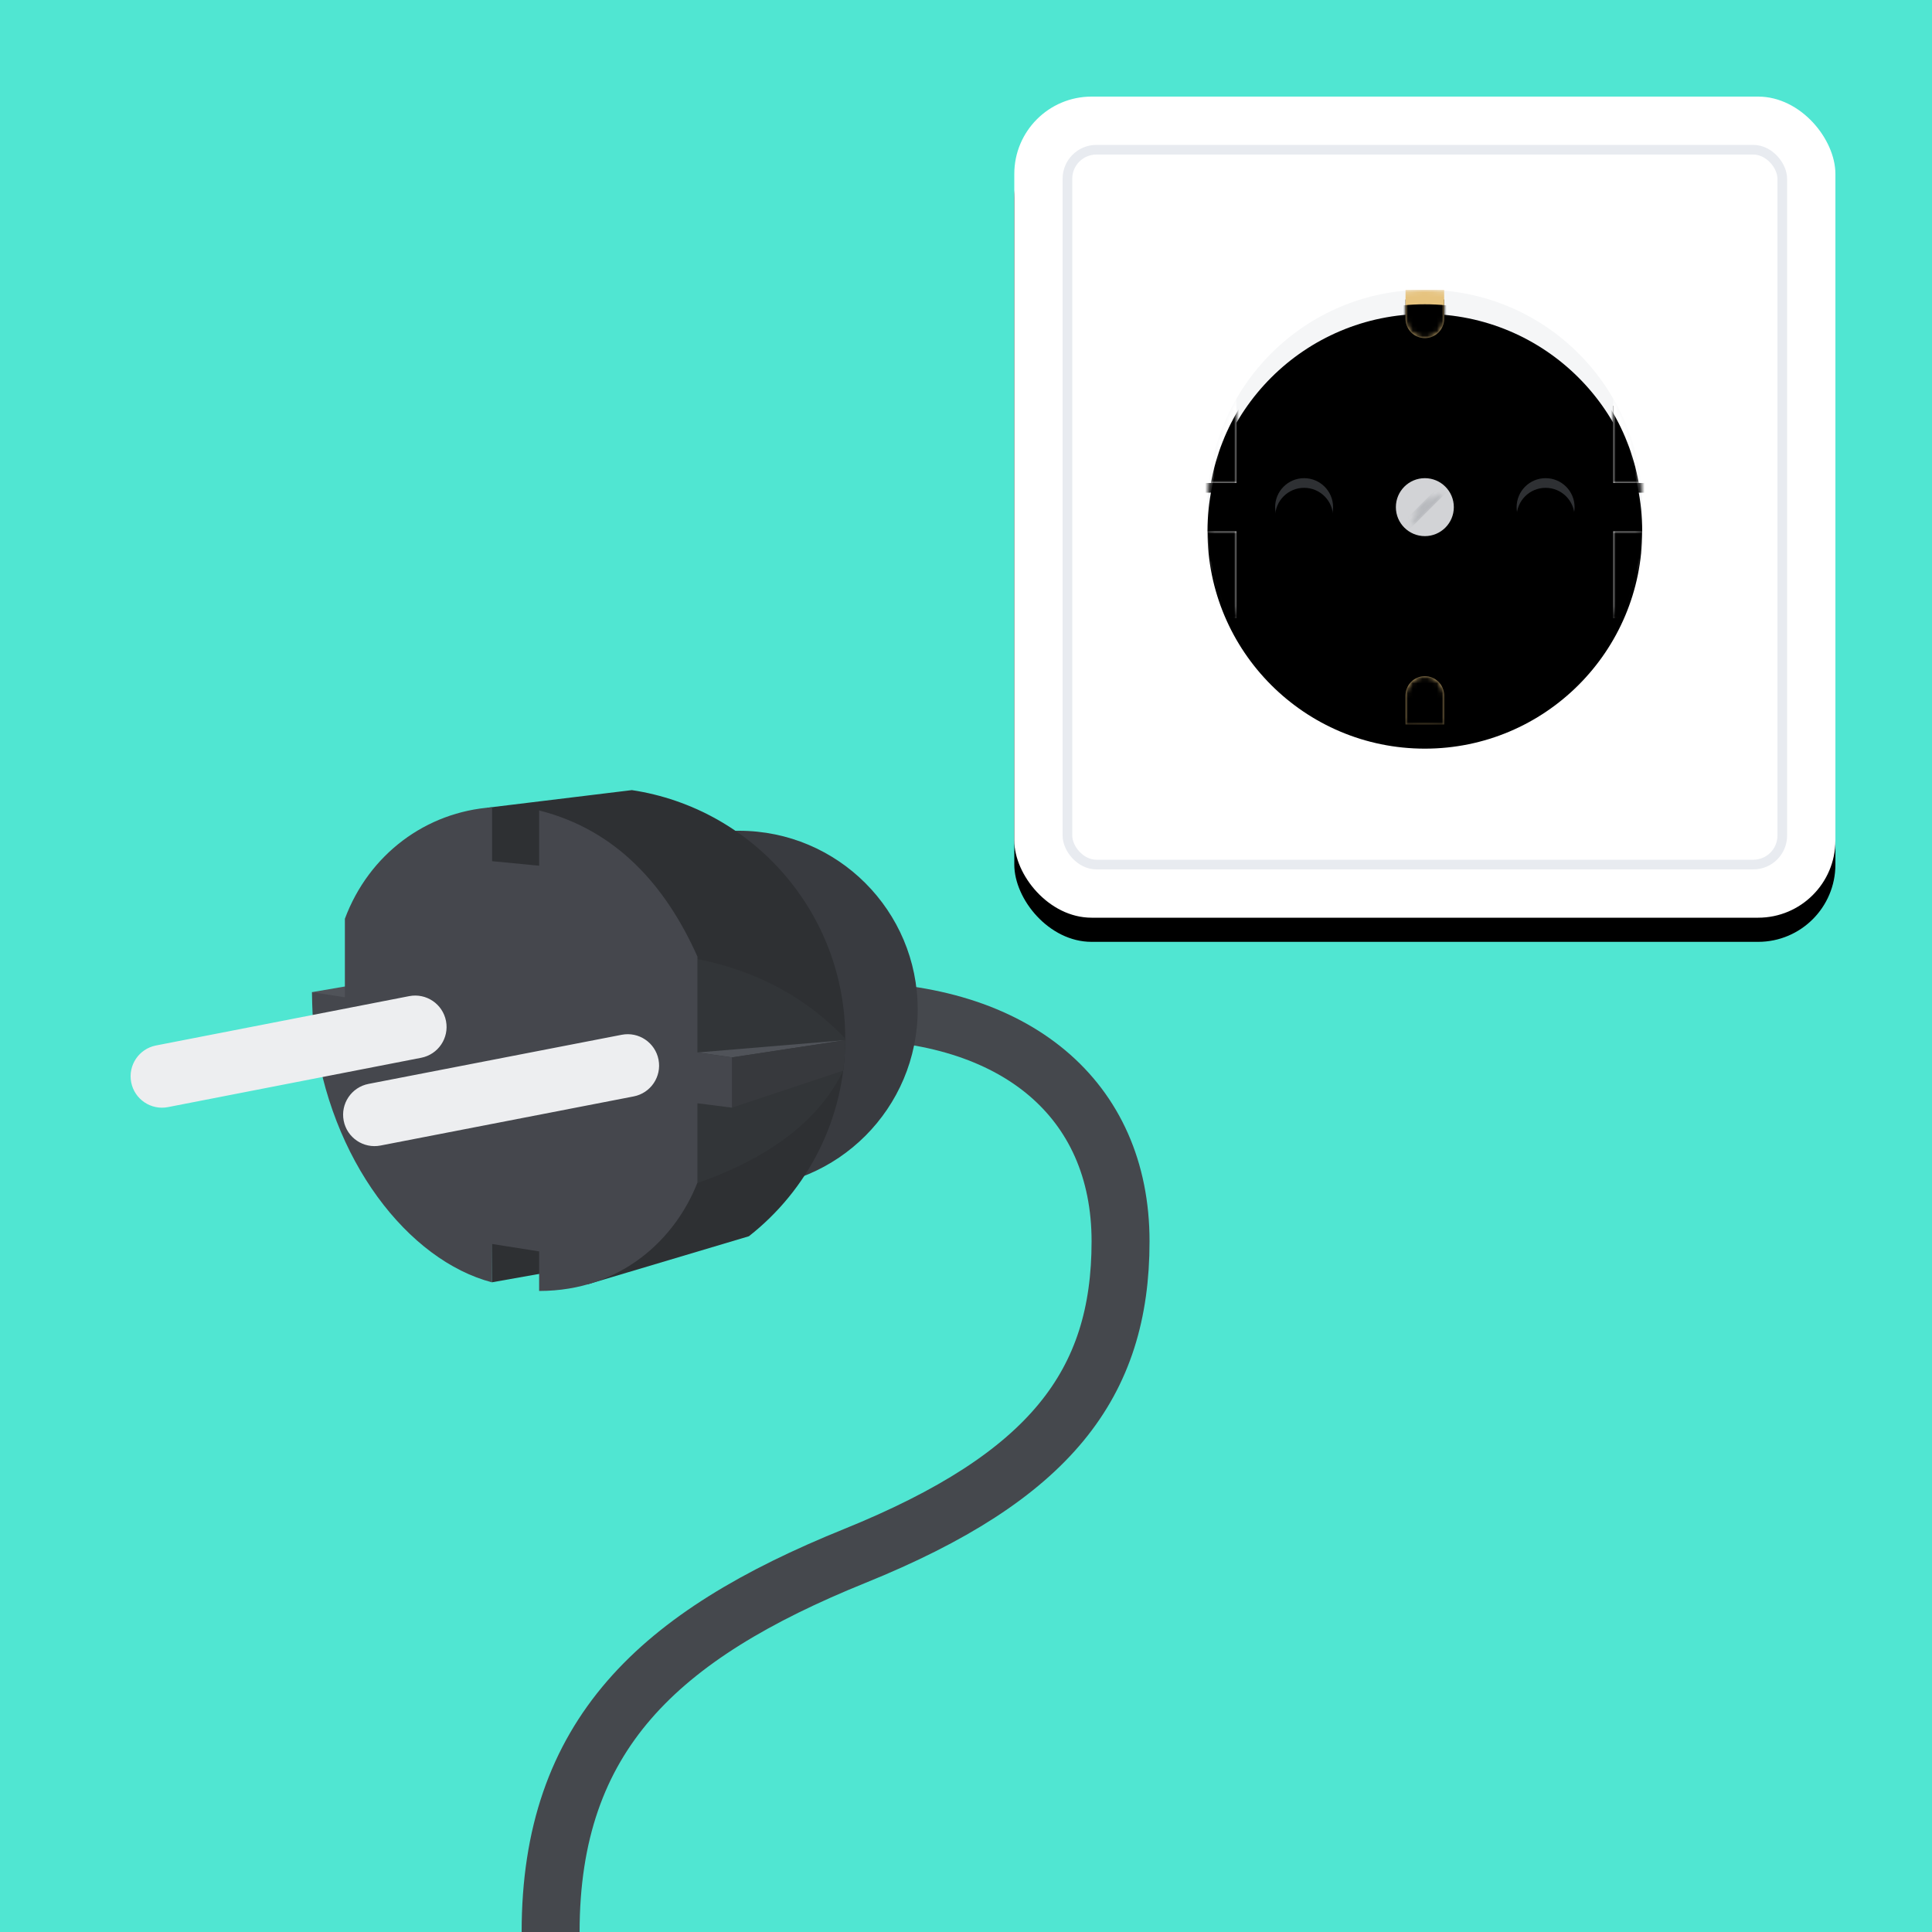 <?xml version="1.0" encoding="UTF-8"?>
<svg width="400px" height="400px" viewBox="0 0 400 400" version="1.1" xmlns="http://www.w3.org/2000/svg" xmlns:xlink="http://www.w3.org/1999/xlink">
    <!-- Generator: Sketch 51.2 (57519) - http://www.bohemiancoding.com/sketch -->
    <title>Type F</title>
    <desc>Created with Sketch.</desc>
    <defs>
        <rect id="path-1" x="0" y="0" width="170" height="170" rx="16"></rect>
        <filter x="-10.3%" y="-7.4%" width="120.6%" height="120.6%" filterUnits="objectBoundingBox" id="filter-2">
            <feOffset dx="0" dy="5" in="SourceAlpha" result="shadowOffsetOuter1"></feOffset>
            <feGaussianBlur stdDeviation="5" in="shadowOffsetOuter1" result="shadowBlurOuter1"></feGaussianBlur>
            <feColorMatrix values="0 0 0 0 0   0 0 0 0 0   0 0 0 0 0  0 0 0 0.15 0" type="matrix" in="shadowBlurOuter1"></feColorMatrix>
        </filter>
        <circle id="path-3" cx="85" cy="85" r="45"></circle>
        <filter x="-8.3%" y="-8.3%" width="116.7%" height="116.7%" filterUnits="objectBoundingBox" id="filter-5">
            <feGaussianBlur stdDeviation="5" in="SourceAlpha" result="shadowBlurInner1"></feGaussianBlur>
            <feOffset dx="0" dy="5" in="shadowBlurInner1" result="shadowOffsetInner1"></feOffset>
            <feComposite in="shadowOffsetInner1" in2="SourceAlpha" operator="arithmetic" k2="-1" k3="1" result="shadowInnerInner1"></feComposite>
            <feColorMatrix values="0 0 0 0 0   0 0 0 0 0   0 0 0 0 0  0 0 0 0.1 0" type="matrix" in="shadowInnerInner1"></feColorMatrix>
        </filter>
        <path d="M42,0 L50,0 L50,6 C50,8.209 48.209,10 46,10 C43.791,10 42,8.209 42,6 L42,0 Z M50,90 L42,90 L42,84 C42,81.791 43.791,80 46,80 C48.209,80 50,81.791 50,84 L50,90 Z" id="path-6"></path>
        <filter x="-87.5%" y="-5.6%" width="275.0%" height="115.6%" filterUnits="objectBoundingBox" id="filter-8">
            <feOffset dx="0" dy="2" in="SourceAlpha" result="shadowOffsetOuter1"></feOffset>
            <feGaussianBlur stdDeviation="2" in="shadowOffsetOuter1" result="shadowBlurOuter1"></feGaussianBlur>
            <feColorMatrix values="0 0 0 0 0   0 0 0 0 0   0 0 0 0 0  0 0 0 0.05 0" type="matrix" in="shadowBlurOuter1"></feColorMatrix>
        </filter>
        <circle id="path-9" cx="46" cy="45" r="45"></circle>
        <filter x="-4.4%" y="-4.4%" width="108.9%" height="108.9%" filterUnits="objectBoundingBox" id="filter-10">
            <feGaussianBlur stdDeviation="2.5" in="SourceAlpha" result="shadowBlurInner1"></feGaussianBlur>
            <feOffset dx="0" dy="3" in="shadowBlurInner1" result="shadowOffsetInner1"></feOffset>
            <feComposite in="shadowOffsetInner1" in2="SourceAlpha" operator="arithmetic" k2="-1" k3="1" result="shadowInnerInner1"></feComposite>
            <feColorMatrix values="0 0 0 0 0   0 0 0 0 0   0 0 0 0 0  0 0 0 0.05 0" type="matrix" in="shadowInnerInner1"></feColorMatrix>
        </filter>
        <path d="M85,50 L92,50 L92,68 L85,68 L85,50 Z M85,22 L92,22 L92,40 L85,40 L85,22 Z M0,50 L7,50 L7,68 L0,68 L0,50 Z M0,22 L7,22 L7,40 L0,40 L0,22 Z" id="path-11"></path>
        <filter x="-7.6%" y="-10.9%" width="115.2%" height="130.4%" filterUnits="objectBoundingBox" id="filter-13">
            <feOffset dx="0" dy="2" in="SourceAlpha" result="shadowOffsetOuter1"></feOffset>
            <feGaussianBlur stdDeviation="2" in="shadowOffsetOuter1" result="shadowBlurOuter1"></feGaussianBlur>
            <feColorMatrix values="0 0 0 0 0   0 0 0 0 0   0 0 0 0 0  0 0 0 0.05 0" type="matrix" in="shadowBlurOuter1"></feColorMatrix>
        </filter>
        <circle id="path-14" cx="46" cy="45" r="45"></circle>
        <filter x="-4.4%" y="-4.4%" width="108.9%" height="108.9%" filterUnits="objectBoundingBox" id="filter-15">
            <feGaussianBlur stdDeviation="2.5" in="SourceAlpha" result="shadowBlurInner1"></feGaussianBlur>
            <feOffset dx="0" dy="3" in="shadowBlurInner1" result="shadowOffsetInner1"></feOffset>
            <feComposite in="shadowOffsetInner1" in2="SourceAlpha" operator="arithmetic" k2="-1" k3="1" result="shadowInnerInner1"></feComposite>
            <feColorMatrix values="0 0 0 0 0   0 0 0 0 0   0 0 0 0 0  0 0 0 0.05 0" type="matrix" in="shadowInnerInner1"></feColorMatrix>
        </filter>
        <path d="M60,91 C56.686,91 54,88.314 54,85 C54,81.686 56.686,79 60,79 C63.314,79 66,81.686 66,85 C66,88.314 63.314,91 60,91 Z M110,91 C106.686,91 104,88.314 104,85 C104,81.686 106.686,79 110,79 C113.314,79 116,81.686 116,85 C116,88.314 113.314,91 110,91 Z" id="path-16"></path>
        <filter x="-6.5%" y="-33.3%" width="112.9%" height="166.7%" filterUnits="objectBoundingBox" id="filter-17">
            <feGaussianBlur stdDeviation="3" in="SourceAlpha" result="shadowBlurInner1"></feGaussianBlur>
            <feOffset dx="0" dy="2" in="shadowBlurInner1" result="shadowOffsetInner1"></feOffset>
            <feComposite in="shadowOffsetInner1" in2="SourceAlpha" operator="arithmetic" k2="-1" k3="1" result="shadowInnerInner1"></feComposite>
            <feColorMatrix values="0 0 0 0 0   0 0 0 0 0   0 0 0 0 0  0 0 0 1 0" type="matrix" in="shadowInnerInner1"></feColorMatrix>
        </filter>
        <circle id="path-18" cx="6" cy="6" r="6"></circle>
    </defs>
    <g id="Type-F" stroke="none" stroke-width="1" fill="none" fill-rule="evenodd">
        <rect fill="#50E6D2" x="0" y="0" width="400" height="400"></rect>
        <g id="Wall-bit" transform="translate(210, 20)">
            <g id="Plate">
                <use fill="black" fill-opacity="1" filter="url(#filter-2)" xlink:href="#path-1"></use>
                <use fill="#FFFFFF" fill-rule="evenodd" xlink:href="#path-1"></use>
            </g>
            <rect id="Border" stroke="#E8EBF0" stroke-width="2" x="11" y="11" width="148" height="148" rx="6"></rect>
            <mask id="mask-4" fill="white">
                <use xlink:href="#path-3"></use>
            </mask>
            <g id="Socket">
                <use fill="#F5F6F7" fill-rule="evenodd" xlink:href="#path-3"></use>
                <use fill="black" fill-opacity="1" filter="url(#filter-5)" xlink:href="#path-3"></use>
            </g>
            <g id="Socket-cut-in-bits" mask="url(#mask-4)">
                <g transform="translate(39, 40)">
                    <mask id="mask-7" fill="white">
                        <use xlink:href="#path-6"></use>
                    </mask>
                    <g id="Pins" stroke="none" fill="none">
                        <use fill="black" fill-opacity="1" filter="url(#filter-8)" xlink:href="#path-6"></use>
                        <use fill="#E6C37E" fill-rule="evenodd" xlink:href="#path-6"></use>
                    </g>
                    <g id="Shadow" stroke="none" fill="none" mask="url(#mask-7)" fill-opacity="1">
                        <use fill="black" filter="url(#filter-10)" xlink:href="#path-9"></use>
                    </g>
                    <mask id="mask-12" fill="white">
                        <use xlink:href="#path-11"></use>
                    </mask>
                    <g id="Plastic" stroke="none" fill="none">
                        <use fill="black" fill-opacity="1" filter="url(#filter-13)" xlink:href="#path-11"></use>
                        <use fill="#FFFFFF" fill-rule="evenodd" xlink:href="#path-11"></use>
                    </g>
                    <g id="Shadow" stroke="none" fill="none" mask="url(#mask-12)" fill-opacity="1">
                        <use fill="black" filter="url(#filter-15)" xlink:href="#path-14"></use>
                    </g>
                </g>
            </g>
            <g id="Holes" mask="url(#mask-4)">
                <use fill="#2E3033" fill-rule="evenodd" xlink:href="#path-16"></use>
                <use fill="black" fill-opacity="1" filter="url(#filter-17)" xlink:href="#path-16"></use>
            </g>
            <g id="Screw" mask="url(#mask-4)">
                <g transform="translate(79, 79)">
                    <mask id="mask-19" fill="white">
                        <use xlink:href="#path-18"></use>
                    </mask>
                    <use id="Mask" stroke="none" fill="#D2D3D6" fill-rule="evenodd" xlink:href="#path-18"></use>
                    <rect id="Rectangle-2" stroke="none" fill="#B7B9BD" fill-rule="evenodd" mask="url(#mask-19)" transform="translate(6, 6) rotate(45) translate(-6, -6) " x="5" y="0" width="2" height="12"></rect>
                </g>
            </g>
        </g>
        <g id="Cable" transform="translate(27, 162)">
            <path d="M87,238 C87,197.232 109.389,176.57 149.966,160.143 C190.543,143.715 205,124.531 205,95 C205,65.469 183.188,47.295 148.201,47.295" stroke="#45484D" stroke-width="12"></path>
            <circle id="Plasticky" fill="#393B40" cx="126" cy="47" r="37"></circle>
            <path d="M128.049,93.952 C140.195,84.433 148,69.628 148,53 C148,26.941 128.832,5.359 103.826,1.585 L73.88,5.231 L73.88,17.08 L74.87,103.484 L86.406,101.434 L94.795,103.868 C116.964,97.257 128.049,93.952 128.049,93.952 Z" id="Plasticky" fill="#2E3033"></path>
            <path d="M148,53 L147.579,59.649 C142.662,69.838 132.587,77.608 117.355,82.959 L117.355,36.56 C129.604,38.97 139.819,44.45 148,53 Z" id="Plasticky" fill="#323538"></path>
            <path d="M44.955,42.146 L44.955,45.736 L37.587,43.414 L44.955,42.146 Z M124.55,56.924 L117.4,55.904 L147.938,53.355 L124.55,56.924 Z" id="Plasticky" fill="#505359"></path>
            <path d="M147.582,60.845 L123.884,66.068 L124.972,55.717 L148.67,54.612 C148.413,56.777 148.05,58.854 147.582,60.845 Z" id="Plasticky" fill="#37393D" transform="translate(136.277, 60.34) rotate(-6) translate(-136.277, -60.34) "></path>
            <path d="M79.362,105.344 C96.413,107.136 108.653,97.419 114.308,86.445 L116.023,70.125 L123.039,71.777 L124.127,61.426 L117.123,59.665 L119.197,39.933 C114.214,24.617 105.216,12.07 89.761,6.405 L88.566,17.781 L78.975,15.834 L80.142,4.737 C66.432,4.253 53.766,11.753 47.421,24.499 L45.721,40.674 L39.052,38.901 C38.747,42.249 38.608,44.826 38.634,46.633 C39.032,73.978 53.158,96.266 69.86,102.557 L70.692,94.65 L80.218,97.199 L79.362,105.344 Z" id="Plasticky" fill="#45474D" transform="translate(81.379, 55.136) rotate(-6) translate(-81.379, -55.136) "></path>
            <path d="M51.778,75.171 C48.254,75.856 44.842,73.554 44.157,70.03 C43.472,66.507 45.774,63.095 49.298,62.41 L101.718,52.24 C105.242,51.555 108.654,53.857 109.339,57.381 C110.024,60.904 107.722,64.316 104.198,65.001 L51.778,75.171 Z M7.781,67.215 C4.257,67.9 0.845,65.599 0.16,62.075 C-0.525,58.551 1.777,55.139 5.301,54.454 L57.718,44.24 C61.242,43.555 64.654,45.857 65.339,49.381 C66.024,52.904 63.722,56.316 60.198,57.001 L7.781,67.215 Z" id="Prongs" fill="#EDEEF0"></path>
        </g>
    </g>
</svg>